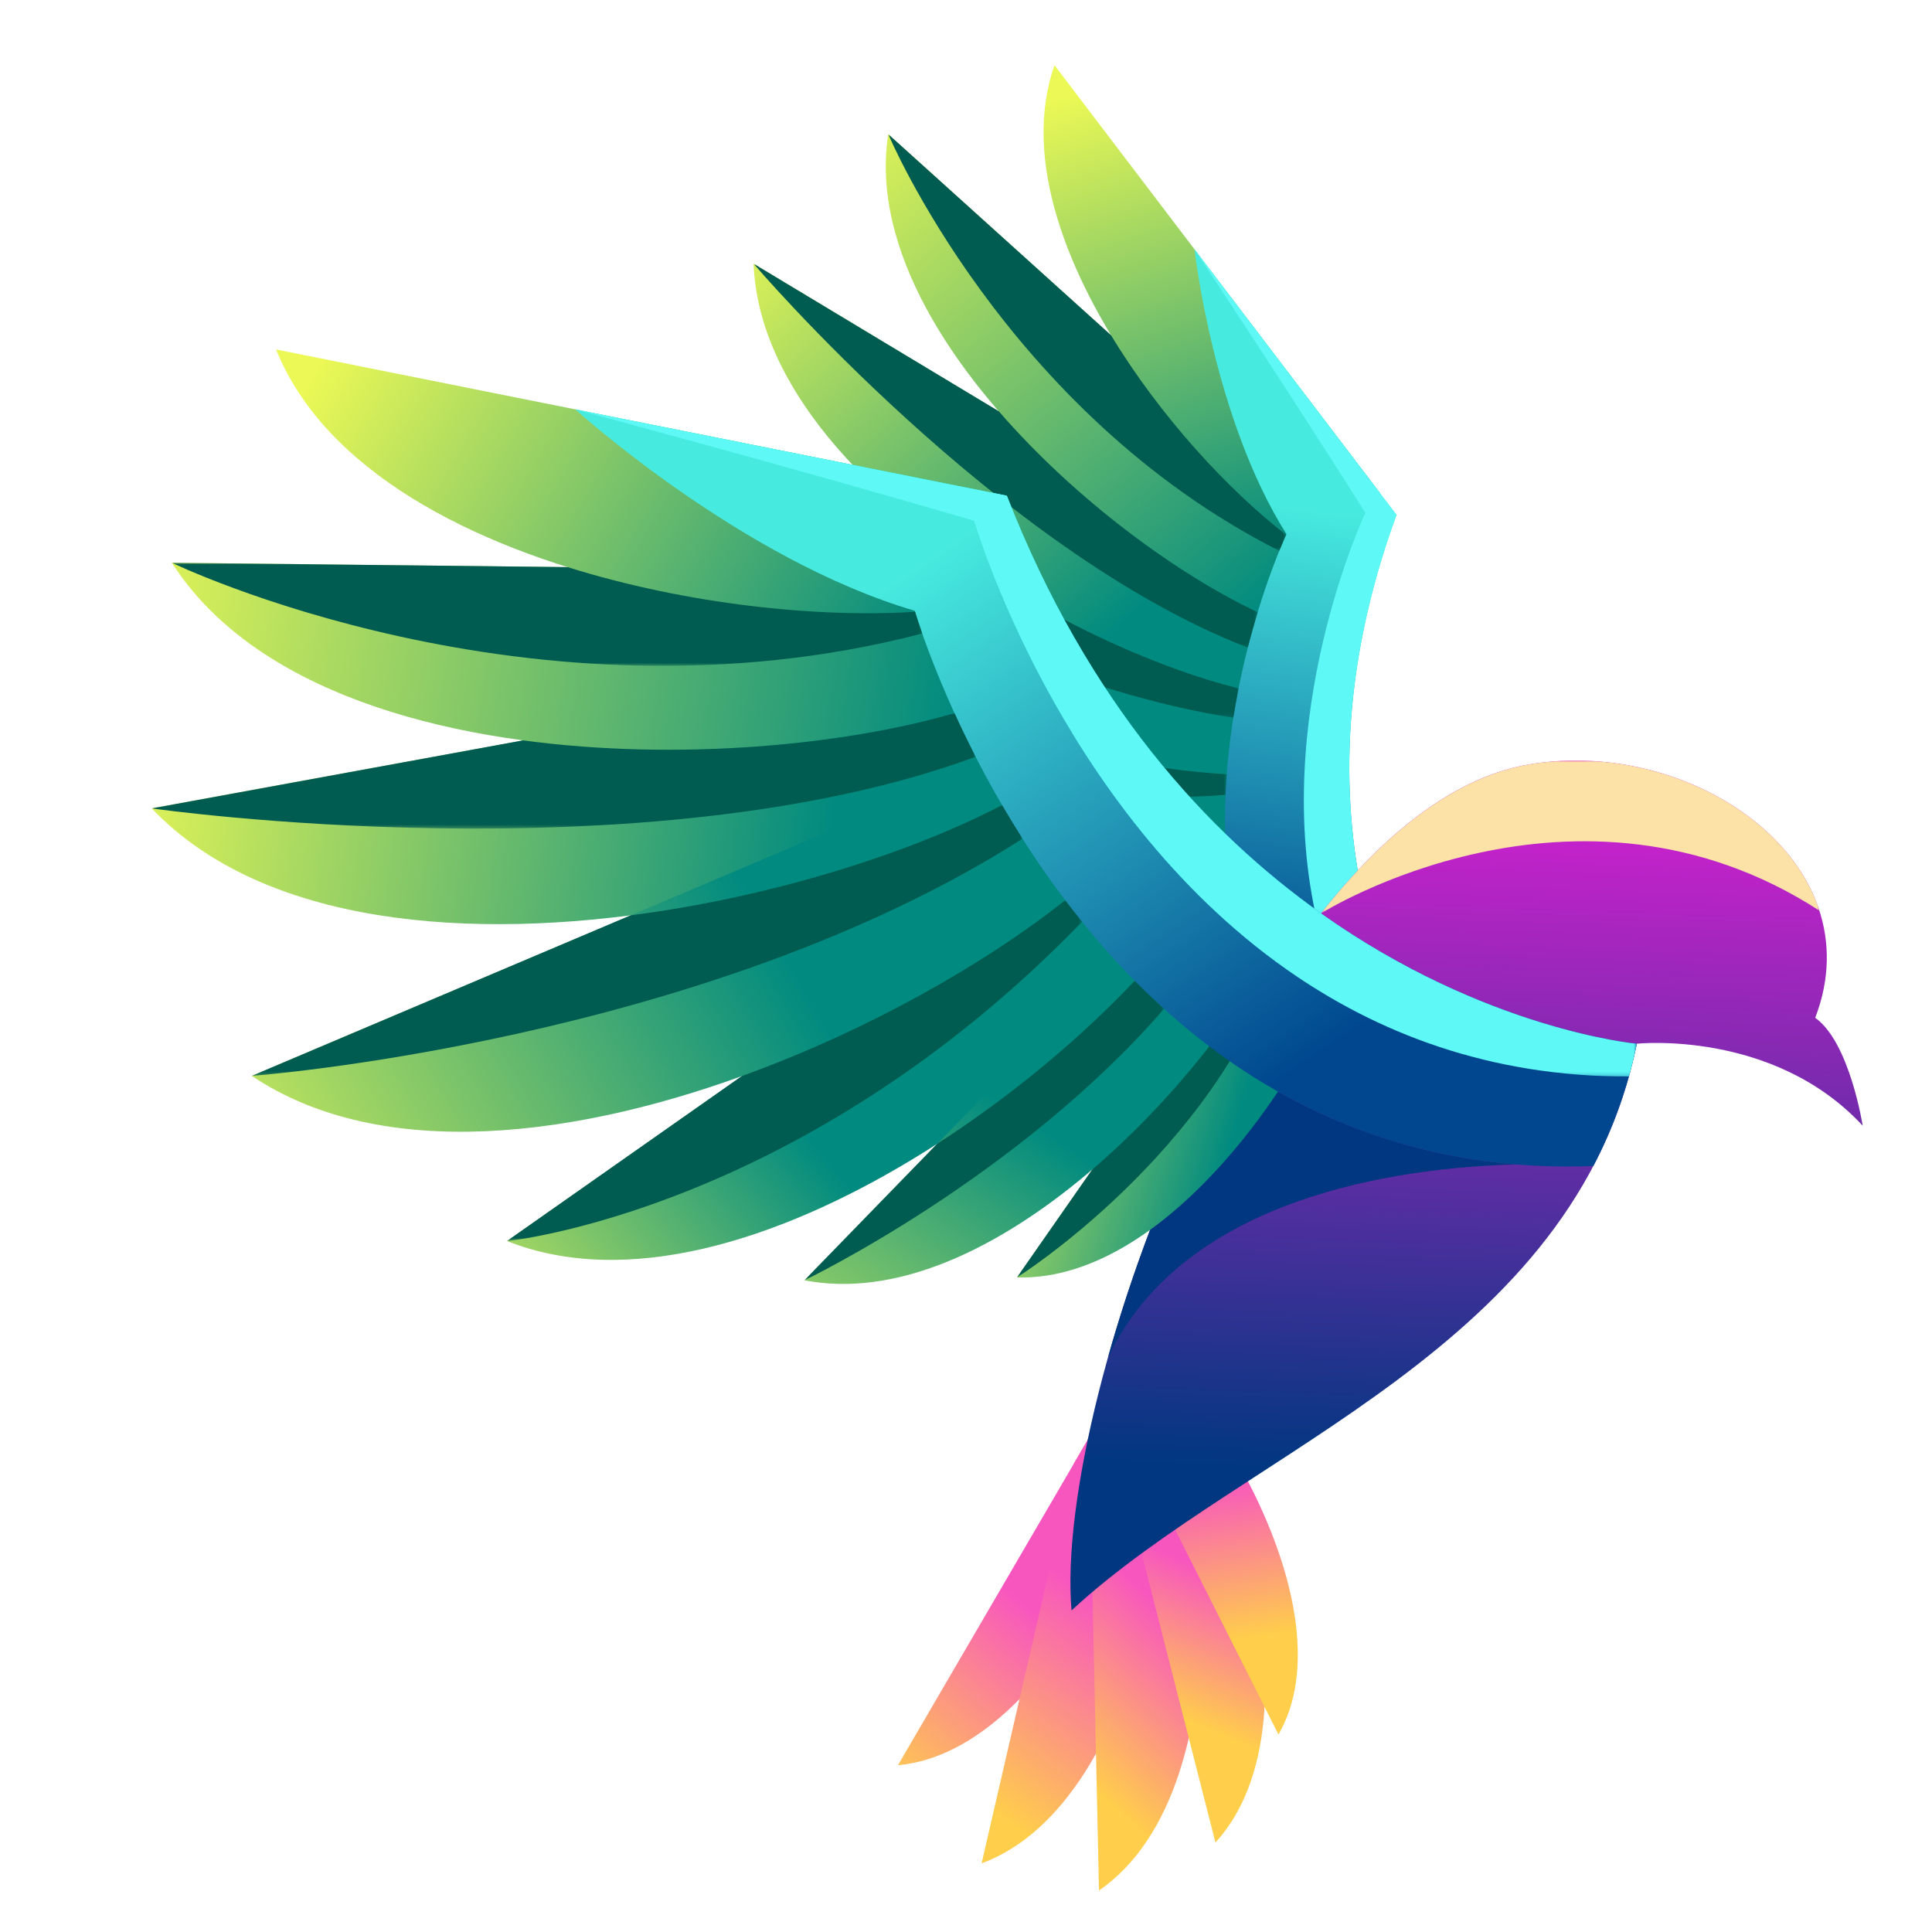 <?xml version="1.0" encoding="UTF-8"?><svg xmlns="http://www.w3.org/2000/svg" xmlns:xlink="http://www.w3.org/1999/xlink" viewBox="0 0 512 512"><defs><clipPath id="c"><path d="M321.78,242.4l-54.09,13.15c19.37,18.12,59.85,10.6,85.08-.65-1.68-6.34-2.83-12.75-3.5-19.19l-27.49,6.69Z" style="clip-rule:evenodd; fill:none; stroke-width:0px;"/></clipPath><linearGradient id="d" x1="316.55" y1="264.82" x2="286.12" y2="215.98" gradientUnits="userSpaceOnUse"><stop offset="0" stop-color="#008a80"/><stop offset="1" stop-color="#ebf855"/></linearGradient><linearGradient id="f" x1="-1187.67" y1="2840.62" x2="-1423.39" y2="2757.46" gradientTransform="translate(1567.24 -2569.39)" gradientUnits="userSpaceOnUse"><stop offset="0" stop-color="#fff"/><stop offset="1" stop-color="#000"/></linearGradient><mask id="e" x="267.7" y="235.71" width="82.4" height="21.16" maskUnits="userSpaceOnUse"><rect x="267.7" y="235.71" width="82.4" height="21.16" style="fill:url(#f); stroke-width:0px;"/></mask><clipPath id="g"><path d="M303.41,222.54l-68.11,5.19c22.47,29.18,84.21,23.97,115.08,12.36-1.22-6.96-1.88-13.97-2.07-20.98l-44.89,3.42Z" style="clip-rule:evenodd; fill:none; stroke-width:0px;"/></clipPath><linearGradient id="h" x1="291.91" y1="238.26" x2="203.48" y2="261.51" xlink:href="#d"/><clipPath id="i"><path d="M282.11,191.91l-86.39-9.62c23.43,46.21,116.81,51.23,152.71,39.91-.36-7.66-.15-15.31.51-22.85l-66.82-7.44Z" style="clip-rule:evenodd; fill:none; stroke-width:0px;"/></clipPath><linearGradient id="j" x1="255.14" y1="207.44" x2="167.74" y2="205.08" xlink:href="#d"/><clipPath id="k"><path d="M273.75,155.05l-94.53-31.57c16.17,61.31,132.95,89.19,169.39,80.23.38-6.04,1.06-12.02,1.97-17.89l-1.68-5.66-75.16-25.1Z" style="clip-rule:evenodd; fill:none; stroke-width:0px;"/></clipPath><linearGradient id="l" x1="277.15" y1="170.55" x2="145.46" y2="143.88" xlink:href="#d"/><clipPath id="m"><path d="M285.09,121.29l-85.38-51.41c2.5,65.26,116.91,119.17,151.02,114.98.79-4.91,1.74-9.73,2.8-14.45l-.56-8.25-67.88-40.87Z" style="clip-rule:evenodd; fill:none; stroke-width:0px;"/></clipPath><linearGradient id="n" x1="303.79" y1="160.19" x2="206.21" y2="49.86" xlink:href="#d"/><clipPath id="o"><path d="M304.94,98.33l-69.55-62.77c-9.4,60.55,86.1,130.67,118.51,133.2,1.71-7.3,3.7-14.33,5.83-20.98l-54.79-49.45Z" style="clip-rule:evenodd; fill:none; stroke-width:0px;"/></clipPath><linearGradient id="p" x1="339.32" y1="158.3" x2="228.72" y2="24.63" xlink:href="#d"/><clipPath id="q"><path d="M329.95,83.68l-50.49-66.38c-17.61,49.74,49.16,123.49,78.83,135.1,2.34-7.74,4.89-15.01,7.47-21.65l-35.81-47.07Z" style="clip-rule:evenodd; fill:none; stroke-width:0px;"/></clipPath><linearGradient id="r" x1="334.11" y1="147.78" x2="293.64" y2="22.38" xlink:href="#d"/><clipPath id="s"><path d="M361.9,241.14c-6.39-27.2-7.23-62.63,8.19-104.69l-53.53-70.36s4.95,44.66,24.36,75.46c0,0-25.68,54.29-12.59,109.11,5.44,22.77,17.57,45.63,41,64.73,7.81-2.98,15.44-7.09,22.8-12.64,0,0-20.97-22.15-30.24-61.61" style="clip-rule:evenodd; fill:none; stroke-width:0px;"/></clipPath><linearGradient id="t" x1="344.32" y1="262.46" x2="360.73" y2="136.96" gradientUnits="userSpaceOnUse"><stop offset="0" stop-color="#00478f"/><stop offset="1" stop-color="#47eadf"/></linearGradient><linearGradient id="v" x1="-1249.9" y1="2604.29" x2="-1221.91" y2="2823.45" gradientTransform="translate(1587.55 -2548.72)" xlink:href="#f"/><mask id="u" x="316.57" y="66.09" width="75.58" height="240.55" maskUnits="userSpaceOnUse"><rect x="316.57" y="66.09" width="75.58" height="240.55" style="fill:url(#v); stroke-width:0px;"/></mask><linearGradient id="x" x1="-1176.13" y1="2737.87" x2="-1363.45" y2="2671.72" gradientTransform="translate(1553.82 -2615.47)" xlink:href="#f"/><mask id="w" x="235.4" y="35.56" width="105.44" height="110.42" maskUnits="userSpaceOnUse"><rect x="235.4" y="35.56" width="105.44" height="110.42" style="fill:url(#x); stroke-width:0px;"/></mask><linearGradient id="z" x1="-1124.73" y1="2777.7" x2="-1360.45" y2="2694.54" gradientTransform="translate(1539 -2604.81)" xlink:href="#f"/><mask id="y" x="199.71" y="69.88" width="133.59" height="101.75" maskUnits="userSpaceOnUse"><rect x="199.71" y="69.88" width="133.59" height="101.75" style="fill:url(#z); stroke-width:0px;"/></mask><linearGradient id="ab" x1="-1128.95" y1="2806.08" x2="-1364.67" y2="2722.92" gradientTransform="translate(1530.49 -2597.09)" xlink:href="#f"/><mask id="aa" x="179.22" y="123.48" width="149.02" height="66.73" maskUnits="userSpaceOnUse"><rect x="179.22" y="123.48" width="149.02" height="66.73" style="fill:url(#ab); stroke-width:0px;"/></mask><linearGradient id="ad" x1="-1147.63" y1="2830.74" x2="-1383.33" y2="2747.6" gradientTransform="translate(1537.34 -2588.28)" xlink:href="#f"/><mask id="ac" x="195.72" y="182.29" width="129.39" height="29.14" maskUnits="userSpaceOnUse"><rect x="195.72" y="182.29" width="129.39" height="29.14" style="fill:url(#ad); stroke-width:0px;"/></mask><linearGradient id="af" x1="-1172.41" y1="2844.11" x2="-1408.13" y2="2760.95" gradientTransform="translate(1553.78 -2577.97)" xlink:href="#f"/><mask id="ae" x="235.3" y="224.82" width="90.25" height="11.41" maskUnits="userSpaceOnUse"><rect x="235.3" y="224.83" width="90.25" height="11.41" style="fill:url(#af); stroke-width:0px;"/></mask><clipPath id="ag"><path d="M237.98,467.79c41.47-3.74,72.05-78.23,68.39-100.03-3.39.05-6.73,0-9.97-.14l-58.42,100.16Z" style="clip-rule:evenodd; fill:none; stroke-width:0px;"/></clipPath><linearGradient id="ah" x1="230.14" y1="468.7" x2="269.4" y2="423.06" gradientUnits="userSpaceOnUse"><stop offset="0" stop-color="#ffce4b"/><stop offset="1" stop-color="#f856bf"/></linearGradient><clipPath id="ai"><path d="M276.39,423.35l-16.25,70.45c44.36-16.37,55.84-107.09,45.39-129.9-2.76.79-5.51,1.51-8.22,2.16l-12.75,21.86-8.17,35.43Z" style="clip-rule:evenodd; fill:none; stroke-width:0px;"/></clipPath><linearGradient id="aj" x1="255.41" y1="474.34" x2="291.35" y2="424.27" xlink:href="#ah"/><clipPath id="ak"><path d="M289.62,426.64l1.62,74.36c40.09-27.54,28.6-120.9,12.41-141-1.4.81-2.79,1.6-4.18,2.37l-10.83,18.57.99,45.7Z" style="clip-rule:evenodd; fill:none; stroke-width:0px;"/></clipPath><linearGradient id="al" x1="279.08" y1="464.04" x2="311.53" y2="428.82" xlink:href="#ah"/><clipPath id="am"><path d="M304.84,420.65l17.27,67.63c30.8-33.7.47-116.59-18.6-131.53-.56.53-1.12,1.05-1.68,1.56l-8.97,15.39,11.99,46.95Z" style="clip-rule:evenodd; fill:none; stroke-width:0px;"/></clipPath><linearGradient id="an" x1="309.73" y1="453.89" x2="324.82" y2="417.91" xlink:href="#ah"/><clipPath id="ao"><path d="M312.2,406.92l26.61,52.74c19.31-33.46-20.88-96.44-39.36-105.3l-.33.47c1.66,2,2.71,3.48,2.71,3.48l-7.59,13.01,17.96,35.6Z" style="clip-rule:evenodd; fill:none; stroke-width:0px;"/></clipPath><linearGradient id="ap" x1="330.18" y1="434.13" x2="323.99" y2="392.2" xlink:href="#ah"/><clipPath id="aq"><path d="M228.21,263l-93.84,65.89c63.51,25.25,160.25-51.29,185.88-93.82-7.04-7.26-13.51-15.01-19.44-23.04l-72.59,50.97Z" style="clip-rule:evenodd; fill:none; stroke-width:0px;"/></clipPath><linearGradient id="ar" x1="210.85" y1="296.83" x2="122.35" y2="370.8" xlink:href="#d"/><clipPath id="as"><path d="M169.52,190.56l-129.32,23.67c59.43,62.37,219.64,15.82,249.73-18.09-3.5-5.54-6.77-11.14-9.84-16.74l-7.76-7.67-102.81,18.82Z" style="clip-rule:evenodd; fill:none; stroke-width:0px;"/></clipPath><linearGradient id="at" x1="219.7" y1="230.96" x2="26.9" y2="207.01" xlink:href="#d"/><clipPath id="au"><path d="M169.11,150.51l-123.57-1.38c43.55,68.09,199.21,54.09,233.47,28.3-4.69-8.71-8.86-17.4-12.55-25.84l-97.35-1.08Z" style="clip-rule:evenodd; fill:none; stroke-width:0px;"/></clipPath><linearGradient id="av" x1="252.68" y1="197.43" x2="26.61" y2="161.78" xlink:href="#d"/><clipPath id="aw"><path d="M433.78,276.59s36.21-3.81,59.85,21.73c0,0-3.43-22.11-12.58-28.59,15.77-41.06-32.07-74.38-75.56-67.2-69.48,11.46-126.44,166.96-121.52,224.25,46.7-43.21,133.3-69.39,149.81-150.19" style="clip-rule:evenodd; fill:none; stroke-width:0px;"/></clipPath><linearGradient id="ax" x1="385" y1="391.4" x2="391.86" y2="203.84" gradientUnits="userSpaceOnUse"><stop offset="0" stop-color="#003780"/><stop offset="1" stop-color="#d820d2"/></linearGradient><linearGradient id="az" x1="-1180.31" y1="2711.41" x2="-1188.49" y2="2850.92" gradientTransform="translate(1601.48 -2575.56)" xlink:href="#f"/><mask id="ay" x="350.1" y="201.54" width="132.06" height="40.5" maskUnits="userSpaceOnUse"><rect x="350.1" y="201.54" width="132.06" height="40.5" style="fill:url(#az); stroke-width:0px;"/></mask><clipPath id="ba"><path d="M311.52,278.31l-42.01,60.22c34.97,1.01,68.45-41.76,83.59-74.9-7.2-4.8-13.93-10.15-20.22-15.93l-21.36,30.61Z" style="clip-rule:evenodd; fill:none; stroke-width:0px;"/></clipPath><linearGradient id="bb" x1="327.86" y1="298.57" x2="255.15" y2="276.83" xlink:href="#d"/><linearGradient id="bd" x1="-1173.94" y1="2792.35" x2="-1479.66" y2="2915.86" gradientTransform="translate(1568 -2535.47)" xlink:href="#f"/><mask id="bc" x="269.51" y="247.7" width="69.7" height="90.83" maskUnits="userSpaceOnUse"><rect x="269.51" y="247.7" width="69.7" height="90.83" style="fill:url(#bd); stroke-width:0px;"/></mask><clipPath id="be"><path d="M276.02,274.7l-62.83,64.59c47.69,9.24,104.2-49.79,124.61-88.22-7.28-5.82-14.06-12.18-20.36-18.94l-41.42,42.57Z" style="clip-rule:evenodd; fill:none; stroke-width:0px;"/></clipPath><linearGradient id="bf" x1="271.78" y1="295.85" x2="204.6" y2="396.03" xlink:href="#d"/><clipPath id="bg"><path d="M187.77,233.84l-121.05,51.28c69.5,46.52,209.34-27.84,237.55-68.5-4.89-6.31-9.44-12.81-13.66-19.42l-6.6-4.13-96.24,40.77Z" style="clip-rule:evenodd; fill:none; stroke-width:0px;"/></clipPath><linearGradient id="bh" x1="206.86" y1="250.03" x2="53.34" y2="338.58" xlink:href="#d"/><clipPath id="bi"><path d="M181.05,114.2l-107.88-21.58c26,64.56,156.41,79.23,195.9,64.81-4.44-9.69-8.26-19.11-11.51-27.93l-76.5-15.3Z" style="clip-rule:evenodd; fill:none; stroke-width:0px;"/></clipPath><linearGradient id="bj" x1="241.2" y1="173.83" x2="91.72" y2="85.11" xlink:href="#d"/><clipPath id="bk"><path d="M350.1,242.05c-30.06-21.32-61.81-55.63-83.28-110.69l-114.36-22.87s43.88,39.85,89.96,53.37c0,0,21.99,76.11,82.79,118.9,25.25,17.77,57.2,29.8,97.05,28.24,5.13-9.77,9.08-20.49,11.52-32.4,0,0-40.07-3.61-83.69-34.54" style="clip-rule:evenodd; fill:none; stroke-width:0px;"/></clipPath><linearGradient id="bl" x1="343.25" y1="283.91" x2="249.96" y2="145.45" xlink:href="#t"/><linearGradient id="bn" x1="-1357.19" y1="2639.47" x2="-1138.19" y2="2831.81" gradientTransform="translate(1519.37 -2557.6)" xlink:href="#f"/><mask id="bm" x="152.46" y="108.48" width="281.32" height="176.79" maskUnits="userSpaceOnUse"><rect x="152.46" y="108.48" width="281.32" height="176.79" style="fill:url(#bn); stroke-width:0px;"/></mask><linearGradient id="bp" x1="-1211.24" y1="2717.68" x2="-1454.25" y2="2815.76" gradientTransform="translate(1474.95 -2602.8)" xlink:href="#f"/><mask id="bo" x="45.54" y="149.13" width="198.87" height="27.33" maskUnits="userSpaceOnUse"><rect x="45.54" y="149.13" width="198.87" height="27.33" style="fill:url(#bp); stroke-width:0px;"/></mask><linearGradient id="br" x1="-1131.28" y1="2711.58" x2="-1437" y2="2835.09" gradientTransform="translate(1472.73 -2584.89)" xlink:href="#f"/><mask id="bq" x="40.2" y="188.99" width="218.35" height="30.6" maskUnits="userSpaceOnUse"><rect x="40.2" y="188.99" width="218.35" height="30.6" style="fill:url(#br); stroke-width:0px;"/></mask><linearGradient id="bt" x1="-1123.95" y1="2729.76" x2="-1429.66" y2="2853.26" gradientTransform="translate(1483.75 -2557.66)" xlink:href="#f"/><mask id="bs" x="66.72" y="213.35" width="204.26" height="71.77" maskUnits="userSpaceOnUse"><rect x="66.72" y="213.35" width="204.26" height="71.77" style="fill:url(#bt); stroke-width:0px;"/></mask><linearGradient id="bv" x1="-1134.22" y1="2755.72" x2="-1439.94" y2="2879.22" gradientTransform="translate(1511.85 -2539.48)" xlink:href="#f"/><mask id="bu" x="134.36" y="238.57" width="152.4" height="90.32" maskUnits="userSpaceOnUse"><rect x="134.36" y="238.57" width="152.4" height="90.32" style="fill:url(#bv); stroke-width:0px;"/></mask><linearGradient id="bx" x1="-1154.39" y1="2782.48" x2="-1460.11" y2="2906.01" gradientTransform="translate(1544.6 -2535.16)" xlink:href="#f"/><mask id="bw" x="213.18" y="259.91" width="95.3" height="79.38" maskUnits="userSpaceOnUse"><rect x="213.18" y="259.91" width="95.3" height="79.38" style="fill:url(#bx); stroke-width:0px;"/></mask></defs><g id="a"><circle cx="256" cy="256" r="256" style="fill:none; stroke-width:0px;"/></g><g id="b"><g style="clip-path:url(#c);"><rect x="267.7" y="235.71" width="85.08" height="37.96" style="fill:url(#d); stroke-width:0px;"/></g><g style="mask:url(#e);"><path d="M321.78,242.4l-54.09,13.15s46.12,7.57,82.4-13.51c-.32-2.11-.6-4.22-.82-6.33l-27.49,6.69Z" style="fill:#005b50; fill-rule:evenodd; stroke-width:0px;"/></g><g style="clip-path:url(#g);"><rect x="235.3" y="219.12" width="115.08" height="37.79" style="fill:url(#h); stroke-width:0px;"/></g><g style="clip-path:url(#i);"><rect x="195.72" y="182.29" width="153.22" height="51.23" style="fill:url(#j); stroke-width:0px;"/></g><g style="clip-path:url(#k);"><rect x="179.22" y="123.48" width="171.36" height="89.19" style="fill:url(#l); stroke-width:0px;"/></g><g style="clip-path:url(#m);"><rect x="199.71" y="69.88" width="153.82" height="119.17" style="fill:url(#n); stroke-width:0px;"/></g><g style="clip-path:url(#o);"><rect x="226" y="35.56" width="133.73" height="133.2" style="fill:url(#p); stroke-width:0px;"/></g><g style="clip-path:url(#q);"><rect x="261.85" y="17.3" width="103.91" height="135.1" style="fill:url(#r); stroke-width:0px;"/></g><g style="clip-path:url(#s);"><rect x="315.25" y="66.09" width="76.89" height="249.3" style="fill:url(#t); stroke-width:0px;"/></g><g style="mask:url(#u);"><path d="M361.9,241.14c-6.39-27.2-7.23-62.63,8.19-104.69l-53.53-70.36s25.87,39.01,45.28,69.81c0,0-25.68,54.29-12.59,109.11,5.15,21.55,16.29,43.18,37.33,61.63,1.86-1.21,3.72-2.5,5.55-3.88,0,0-20.97-22.15-30.24-61.61" style="fill:#5ef9f6; fill-rule:evenodd; stroke-width:0px;"/></g><g style="mask:url(#w);"><path d="M235.4,35.56s30.88,73.63,103.63,110.42c.92-2.27,1.58-3.72,1.81-4.23-15.36-11.91-33.36-31.35-46.41-52.91l-59.03-53.28Z" style="fill:#005b50; fill-rule:evenodd; stroke-width:0px;"/></g><g style="mask:url(#y);"><path d="M333.3,162.25c-20.81-9.76-48.03-29.51-68.59-53.23l-65-39.14s64.84,76.09,130.97,101.75c.85-3.35,1.74-6.49,2.62-9.38" style="fill:#005b50; fill-rule:evenodd; stroke-width:0px;"/></g><g style="mask:url(#aa);"><path d="M179.22,123.48s72.47,54.97,147.63,66.73c.42-2.67.89-5.26,1.39-7.78-20.16-4.98-46.79-16.65-70.58-32.75l-78.44-26.2Z" style="fill:#005b50; fill-rule:evenodd; stroke-width:0px;"/></g><g style="mask:url(#ac);"><path d="M195.72,182.29s48.06,34.72,129.06,28.36c.08-1.85.19-3.68.33-5.48-20.36-1.05-47.02-6.6-72.08-16.49l-57.31-6.38Z" style="fill:#005b50; fill-rule:evenodd; stroke-width:0px;"/></g><g style="mask:url(#ae);"><path d="M235.3,227.73s45.49,12.9,90.25,6.91c-.31-2.73-.53-5.44-.69-8.13-15.21,1.4-33.41,1.04-51.43-1.69l-38.14,2.91Z" style="fill:#005b50; fill-rule:evenodd; stroke-width:0px;"/></g><g style="clip-path:url(#ag);"><rect x="237.98" y="367.63" width="72.05" height="100.16" style="fill:url(#ah); stroke-width:0px;"/></g><g style="clip-path:url(#ai);"><rect x="260.14" y="363.9" width="55.84" height="129.9" style="fill:url(#aj); stroke-width:0px;"/></g><g style="clip-path:url(#ak);"><rect x="288.63" y="360" width="42.7" height="141" style="fill:url(#al); stroke-width:0px;"/></g><g style="clip-path:url(#am);"><rect x="292.85" y="356.75" width="60.06" height="131.53" style="fill:url(#an); stroke-width:0px;"/></g><g style="clip-path:url(#ao);"><rect x="294.24" y="354.36" width="63.87" height="105.3" style="fill:url(#ap); stroke-width:0px;"/></g><g style="clip-path:url(#aq);"><rect x="134.36" y="212.03" width="185.88" height="142.11" style="fill:url(#ar); stroke-width:0px;"/></g><g style="clip-path:url(#as);"><rect x="40.2" y="171.74" width="249.73" height="104.87" style="fill:url(#at); stroke-width:0px;"/></g><g style="clip-path:url(#au);"><rect x="45.54" y="149.13" width="233.47" height="68.09" style="fill:url(#av); stroke-width:0px;"/></g><g style="clip-path:url(#aw);"><rect x="279.05" y="195.35" width="217.77" height="231.43" style="fill:url(#ax); stroke-width:0px;"/></g><path d="M293.64,359.7c20.33-42.74,77.38-50.29,108.22-51.12-24.23-1.96-45.17-9.12-63.18-19.31-4.44-2.51-8.69-5.2-12.78-8.04-.23-.16-.46-.32-.69-.48-1.29,2.4-2.55,4.83-3.79,7.29-6.2,12.27-11.78,25.08-16.63,37.87-4.33,11.41-8.07,22.81-11.16,33.8" style="fill:#003780; fill-rule:evenodd; stroke-width:0px;"/><g style="mask:url(#ay);"><path d="M350.1,242.05s67.5-42.5,132.06-.72c-8.6-26.6-43.87-44.21-76.66-38.8-19.87,3.28-38.73,18.34-55.4,39.52" style="fill:#fce2a6; fill-rule:evenodd; stroke-width:0px;"/></g><g style="clip-path:url(#ba);"><rect x="269.51" y="247.7" width="83.59" height="91.84" style="fill:url(#bb); stroke-width:0px;"/></g><g style="mask:url(#bc);"><path d="M311.52,278.31l-42.01,60.22s52.22-32.77,69.7-85.28c-2.16-1.8-4.27-3.65-6.34-5.55l-21.36,30.61Z" style="fill:#005b50; fill-rule:evenodd; stroke-width:0px;"/></g><g style="clip-path:url(#be);"><rect x="213.18" y="232.13" width="124.61" height="116.4" style="fill:url(#bf); stroke-width:0px;"/></g><g style="clip-path:url(#bg);"><rect x="66.72" y="193.07" width="237.55" height="138.58" style="fill:url(#bh); stroke-width:0px;"/></g><g style="clip-path:url(#bi);"><rect x="73.17" y="92.62" width="195.9" height="79.23" style="fill:url(#bj); stroke-width:0px;"/></g><g style="clip-path:url(#bk);"><rect x="152.46" y="108.48" width="281.32" height="202.07" style="fill:url(#bl); stroke-width:0px;"/></g><g style="mask:url(#bm);"><path d="M350.1,242.05c-30.06-21.32-61.81-55.63-83.28-110.69l-114.36-22.87s59.64,16,105.71,29.52c0,0,21.99,76.11,82.79,118.9,23.9,16.82,53.8,28.49,90.72,28.37.79-2.82,1.49-5.72,2.1-8.68,0,0-40.07-3.61-83.69-34.54" style="fill:#5ef9f6; fill-rule:evenodd; stroke-width:0px;"/></g><g style="mask:url(#bo);"><path d="M45.54,149.13s94.81,45.87,198.87,18.76c-1.07-3.05-1.69-5.06-1.9-5.76-25.59,1.63-60.36-1.88-92.08-11.83l-104.89-1.17Z" style="fill:#005b50; fill-rule:evenodd; stroke-width:0px;"/></g><g style="mask:url(#bq);"><path d="M252.95,188.99c-29.1,8.51-73.26,12.74-114.3,7.22l-98.45,18.02s130.55,18.66,218.35-13.68c-2.08-4.06-3.95-7.94-5.6-11.57" style="fill:#005b50; fill-rule:evenodd; stroke-width:0px;"/></g><g style="mask:url(#bs);"><path d="M66.72,285.12s119.66-8.89,204.26-62.86c-1.91-3-3.72-5.98-5.42-8.9-24.28,12.67-60.81,24.37-98.39,29.21l-100.45,42.55Z" style="fill:#005b50; fill-rule:evenodd; stroke-width:0px;"/></g><g style="mask:url(#bu);"><path d="M134.36,328.89s77.84-7.61,152.4-84.61c-1.53-1.9-3.02-3.8-4.47-5.71-21.06,16.74-52.26,34.52-85.68,46.6l-62.26,43.71Z" style="fill:#005b50; fill-rule:evenodd; stroke-width:0px;"/></g><g style="mask:url(#bw);"><path d="M213.18,339.29s56.25-26.95,95.3-71.94c-2.69-2.43-5.28-4.91-7.77-7.44-13.82,14.66-32.13,30.19-52.34,43.21l-35.18,36.17Z" style="fill:#005b50; fill-rule:evenodd; stroke-width:0px;"/></g></g></svg>